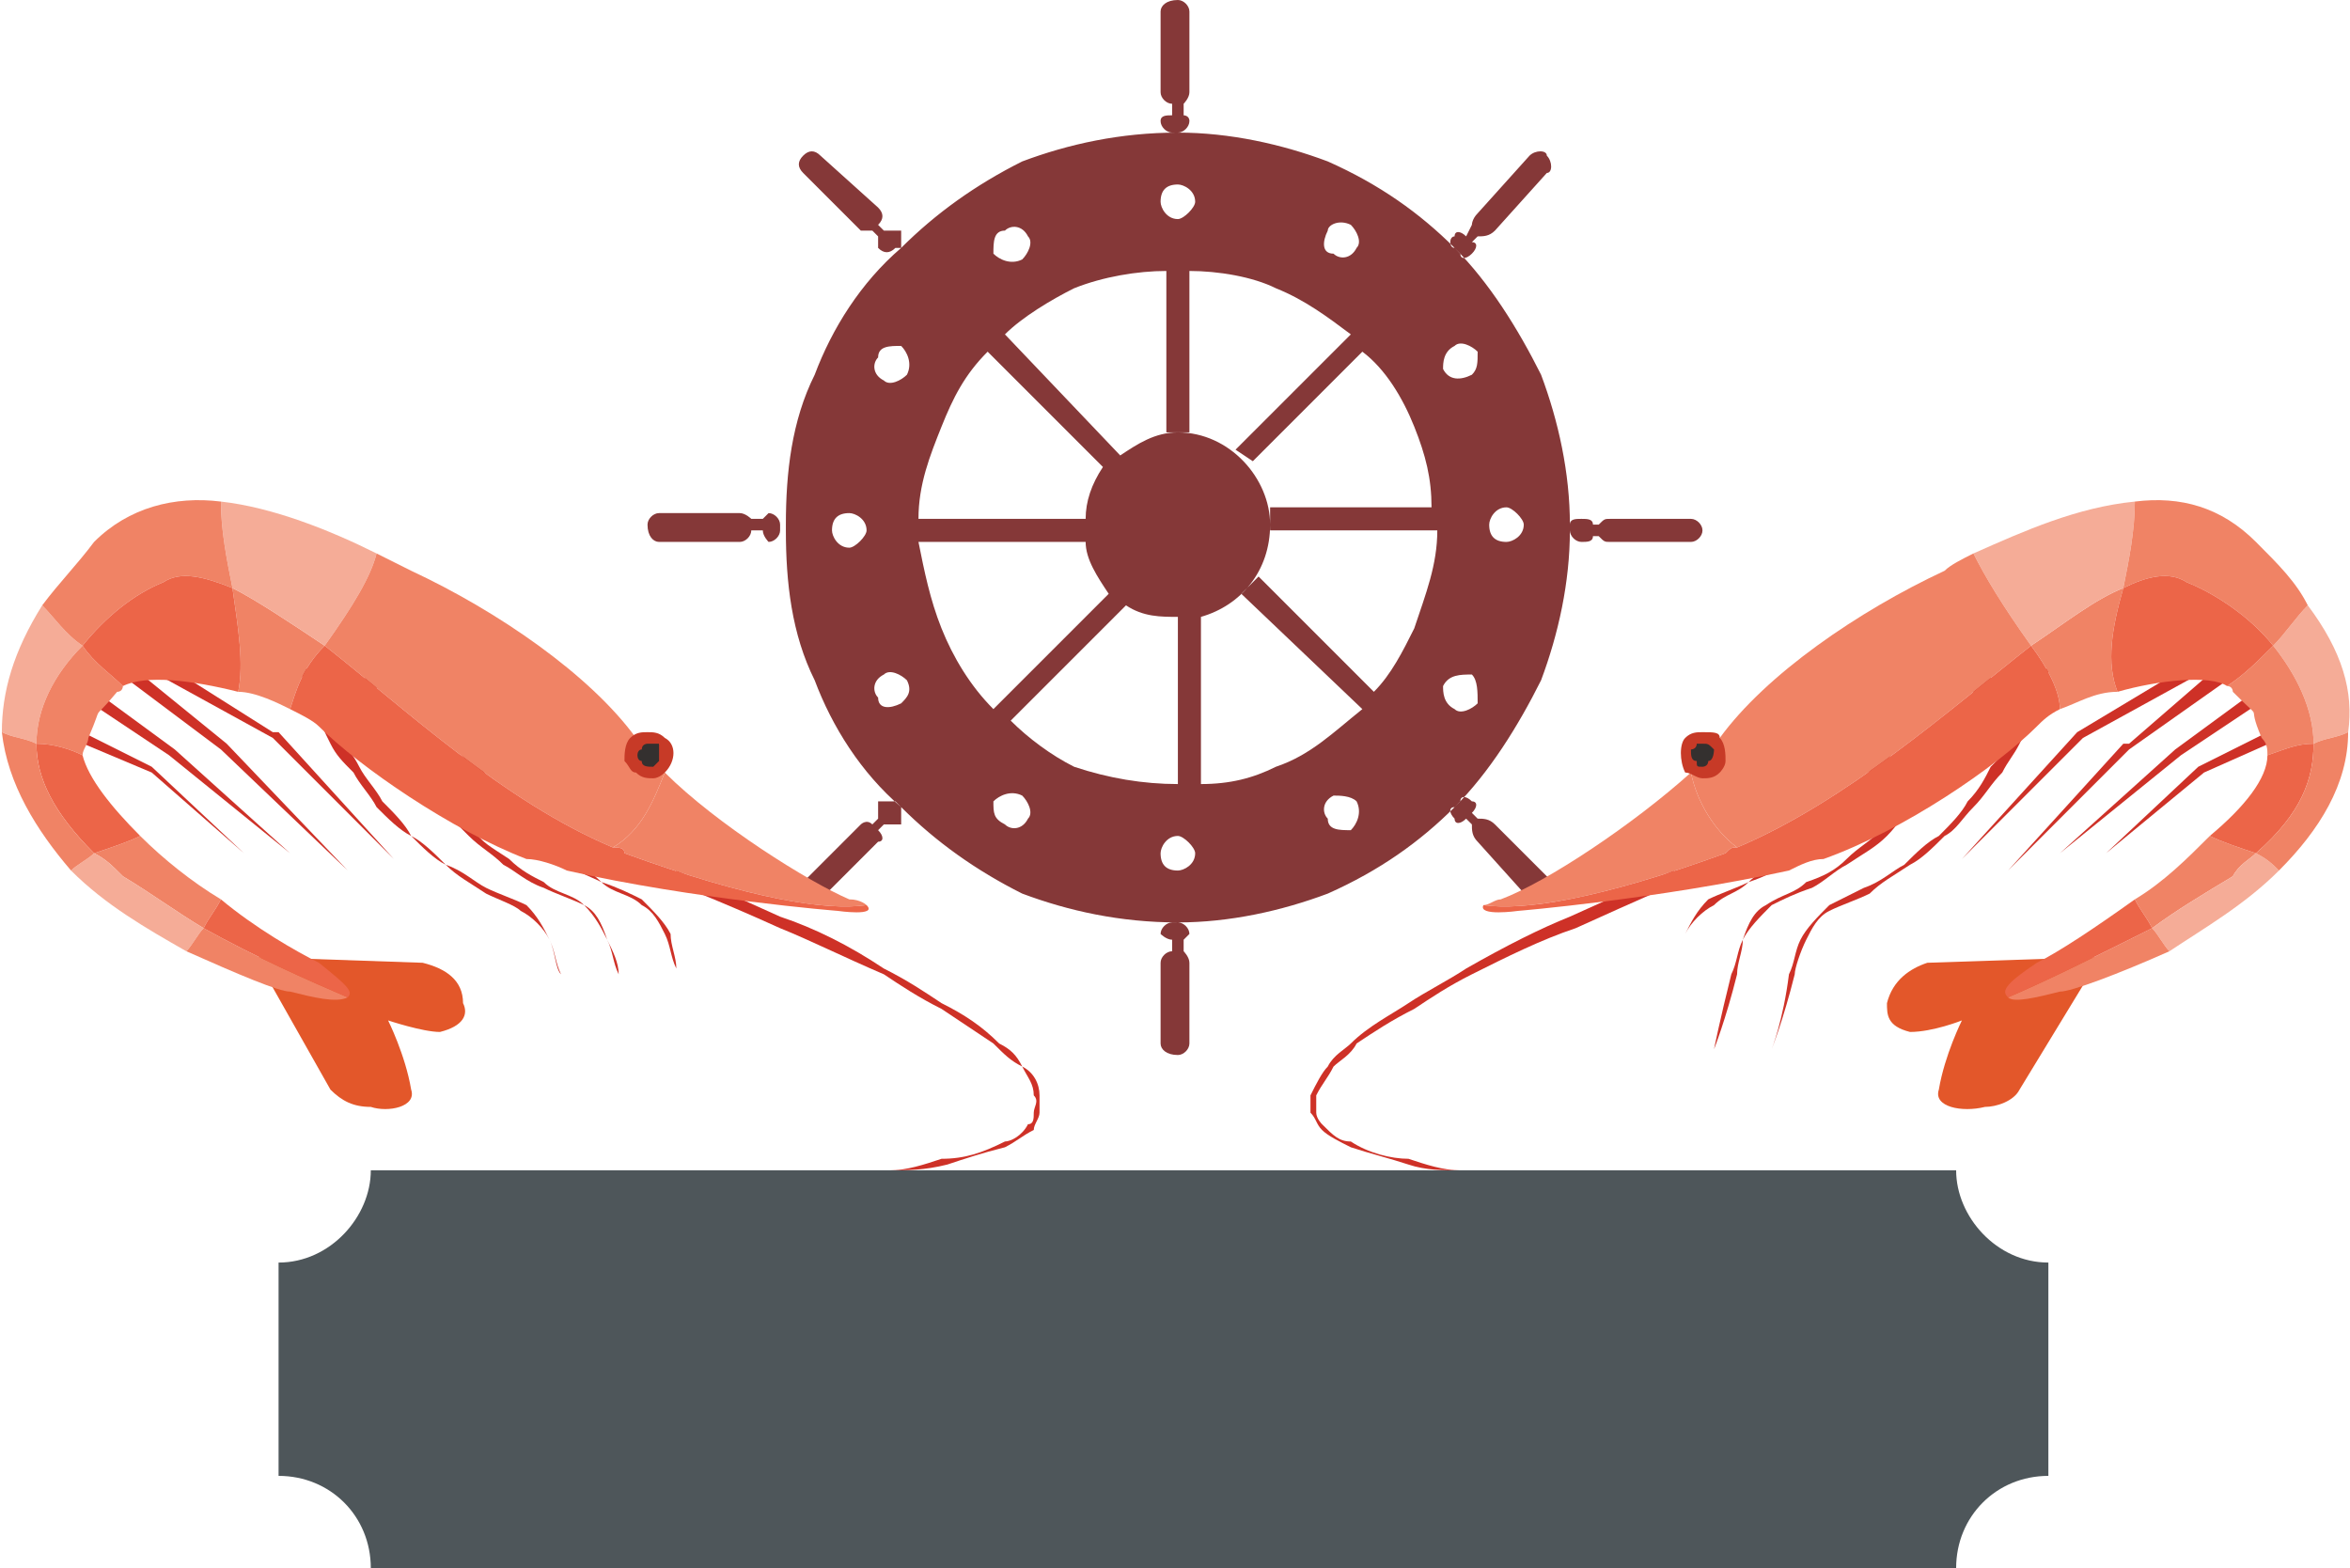 <?xml version="1.0" encoding="UTF-8"?>
<!DOCTYPE svg PUBLIC "-//W3C//DTD SVG 1.1//EN" "http://www.w3.org/Graphics/SVG/1.1/DTD/svg11.dtd">
<!-- Creator: CorelDRAW X7 -->
<svg xmlns="http://www.w3.org/2000/svg" xml:space="preserve" width="1.713in" height="1.143in" version="1.1" style="shape-rendering:geometricPrecision; text-rendering:geometricPrecision; image-rendering:optimizeQuality; fill-rule:evenodd; clip-rule:evenodd"
viewBox="0 0 407 272"
 xmlns:xlink="http://www.w3.org/1999/xlink">
 <defs>
  <style type="text/css">
   <![CDATA[
    .fil5 {fill:#F5AC97}
    .fil4 {fill:#F08365}
    .fil6 {fill:#EC6548}
    .fil3 {fill:#E3572A}
    .fil2 {fill:#CE3127}
    .fil8 {fill:#C73A27}
    .fil0 {fill:#4E565A}
    .fil7 {fill:#34302F}
    .fil1 {fill:#853838}
   ]]>
  </style>
 </defs>
 <g id="Layer_x0020_1">
  <path class="fil0" d="M64 203l275 0c0,8 7,16 16,16l0 37c-9,0 -16,7 -16,16l-275 0c0,-9 -7,-16 -16,-16l0 -37c9,0 16,-8 16,-16z"/>
  <path class="fil1" d="M204 160l-1 0c-1,0 -2,1 -2,2l0 0c0,0 1,1 2,1l0 2c-1,0 -2,1 -2,2l0 14c0,1 1,2 3,2l0 0c1,0 2,-1 2,-2l0 -14c0,-1 -1,-2 -1,-2l0 -2c0,0 1,-1 1,-1l0 0c0,-1 -1,-2 -2,-2zm30 -102l-20 20 3 2 19 -19c4,3 7,8 9,13l0 0 0 0c2,5 3,9 3,14l-28 0 0 4 29 0c0,6 -2,11 -4,17l0 0 0 0c-2,4 -4,8 -7,11l-20 -20 -3 3 21 20 0 0c-5,4 -9,8 -15,10 -4,2 -8,3 -13,3l0 -29c7,-2 12,-8 12,-16 0,-8 -7,-16 -16,-16 -4,0 -7,2 -10,4l-20 -21c3,-3 8,-6 12,-8 5,-2 11,-3 16,-3l0 28 4 0 0 -28c5,0 11,1 15,3 5,2 9,5 13,8zm-30 49l0 29 0 0c-6,0 -12,-1 -18,-3 -4,-2 -8,-5 -11,-8l20 -20c3,2 6,2 9,2l0 0zm-12 -4l-20 20c-4,-4 -7,-9 -9,-14l0 0 0 0c-2,-5 -3,-10 -4,-15l29 0c0,3 2,6 4,9zm-4 -13l-29 0c0,-6 2,-11 4,-16l0 0 0 0c2,-5 4,-9 8,-13l20 20c-2,3 -3,6 -3,9zm84 1l0 0c0,-9 -2,-18 -5,-26 -4,-8 -9,-16 -15,-22 -6,-6 -13,-11 -22,-15 -8,-3 -17,-5 -26,-5 -10,0 -19,2 -27,5 -8,4 -15,9 -21,15 -7,6 -12,14 -15,22 -4,8 -5,17 -5,26l0 0 0 1c0,9 1,18 5,26 3,8 8,16 15,22 6,6 13,11 21,15 8,3 17,5 27,5 9,0 18,-2 26,-5 9,-4 16,-9 22,-15 6,-6 11,-14 15,-22 3,-8 5,-17 5,-26l0 -1zm-68 -59c1,0 3,1 3,3 0,1 -2,3 -3,3 -2,0 -3,-2 -3,-3 0,-2 1,-3 3,-3zm-30 8c1,-1 3,-1 4,1 1,1 0,3 -1,4 -2,1 -4,0 -5,-1 0,-2 0,-4 2,-4zm-22 22c0,-2 2,-2 4,-2 1,1 2,3 1,5 -1,1 -3,2 -4,1 -2,-1 -2,-3 -1,-4zm-8 30c0,-2 1,-3 3,-3 1,0 3,1 3,3 0,1 -2,3 -3,3 -2,0 -3,-2 -3,-3zm90 -53c-2,-1 -4,0 -4,1 -1,2 -1,4 1,4 1,1 3,1 4,-1 1,-1 0,-3 -1,-4zm22 22c-1,-1 -3,-2 -4,-1 -2,1 -2,3 -2,4 1,2 3,2 5,1 1,-1 1,-2 1,-4zm8 30c0,-1 -2,-3 -3,-3 -2,0 -3,2 -3,3 0,2 1,3 3,3 1,0 3,-1 3,-3zm-60 -68l-1 0c-1,0 -2,-1 -2,-2l0 0c0,-1 1,-1 2,-1l0 -2c-1,0 -2,-1 -2,-2l0 -14c0,-1 1,-2 3,-2l0 0c1,0 2,1 2,2l0 14c0,1 -1,2 -1,2l0 2c0,0 1,0 1,1l0 0c0,1 -1,2 -2,2zm-48 20l-1 0c-1,1 -2,1 -3,0l0 0c0,0 0,-1 0,-2l-1 -1c-1,0 -2,0 -2,0l-10 -10c-1,-1 -1,-2 0,-3l0 0c1,-1 2,-1 3,0l10 9c1,1 1,2 0,3l1 1c1,0 2,0 3,0l0 0c0,1 0,2 0,3zm-21 48l0 1c0,1 -1,2 -2,2l0 0c0,0 -1,-1 -1,-2l-2 0c0,1 -1,2 -2,2l-14 0c-1,0 -2,-1 -2,-3l0 0c0,-1 1,-2 2,-2l14 0c1,0 2,1 2,1l2 0c0,0 1,-1 1,-1l0 0c1,0 2,1 2,2zm117 -48l1 1c0,1 1,1 2,0l0 0c1,-1 1,-2 0,-2l1 -1c1,0 2,0 3,-1l9 -10c1,0 1,-2 0,-3l0 0c0,-1 -2,-1 -3,0l-9 10c-1,1 -1,2 -1,2l-1 2c-1,-1 -2,-1 -2,0l0 0c-1,0 -1,2 0,2zm20 48l0 1c0,1 1,2 2,2l0 0c1,0 2,0 2,-1l1 0c1,1 1,1 2,1l14 0c1,0 2,-1 2,-2l0 0c0,-1 -1,-2 -2,-2l-14 0c-1,0 -1,0 -2,1l-1 0c0,-1 -1,-1 -2,-1l0 0c-1,0 -2,0 -2,1zm-68 60c1,0 3,-1 3,-3 0,-1 -2,-3 -3,-3 -2,0 -3,2 -3,3 0,2 1,3 3,3zm-30 -8c1,1 3,1 4,-1 1,-1 0,-3 -1,-4 -2,-1 -4,0 -5,1 0,2 0,3 2,4zm-22 -22c0,2 2,2 4,1 1,-1 2,-2 1,-4 -1,-1 -3,-2 -4,-1 -2,1 -2,3 -1,4zm82 23c-2,0 -4,0 -4,-2 -1,-1 -1,-3 1,-4 1,0 3,0 4,1 1,2 0,4 -1,5zm22 -22c-1,1 -3,2 -4,1 -2,-1 -2,-3 -2,-4 1,-2 3,-2 5,-2 1,1 1,3 1,5zm-100 18l-1 -1c-1,0 -2,0 -3,0l0 0c0,1 0,2 0,3l-1 1c-1,-1 -2,0 -2,0l-10 10c-1,1 -1,2 0,3l0 0c1,1 2,1 3,0l10 -10c1,0 1,-1 0,-2l1 -1c1,0 2,0 3,0l0 0c0,-1 0,-2 0,-3zm96 0l1 -1c0,-1 1,-1 2,0l0 0c1,0 1,1 0,2l1 1c1,0 2,0 3,1l9 9c1,1 1,3 0,4l0 0c0,0 -2,0 -3,0l-9 -10c-1,-1 -1,-2 -1,-3l-1 -1c-1,1 -2,1 -2,0l0 0c-1,-1 -1,-2 0,-2z"/>
  <g id="_1364677566608">
   <path class="fil2" d="M291 153c0,0 -7,3 -18,8 -6,2 -12,5 -18,8 -4,2 -7,4 -10,6 -4,2 -7,4 -10,6 -1,2 -3,3 -4,4 -1,2 -2,3 -3,5 0,1 0,2 0,3 0,1 1,2 1,2 2,2 3,3 5,3 3,2 7,3 10,3 3,1 6,2 9,2 6,1 11,1 15,1 3,0 5,1 5,1 0,0 -2,-1 -5,-1 -4,0 -9,0 -15,-1 -3,0 -6,0 -9,-1 -3,-1 -7,-2 -10,-3 -2,-1 -4,-2 -5,-3 -1,-1 -1,-2 -2,-3 0,-1 0,-2 0,-3 1,-2 2,-4 3,-5 1,-2 3,-3 4,-4 3,-3 7,-5 10,-7 3,-2 7,-4 10,-6 7,-4 13,-7 18,-9 11,-5 18,-8 18,-8l1 2z"/>
   <path class="fil3" d="M364 166l-14 23c-1,2 -4,3 -6,3 -4,1 -9,0 -8,-3 1,-6 4,-12 4,-12 0,0 -5,2 -9,2 -4,-1 -4,-3 -4,-5 1,-4 4,-6 7,-7l30 -1z"/>
   <polygon class="fil2" points="400,126 382,134 382,134 365,148 381,133 381,133 381,133 399,124 "/>
   <polygon class="fil2" points="393,121 378,131 378,131 357,148 377,130 377,130 377,130 392,119 "/>
   <polygon class="fil2" points="386,118 369,130 369,130 348,151 368,129 368,129 369,129 384,116 "/>
   <polygon class="fil2" points="381,117 361,128 361,128 340,149 360,127 360,127 360,127 380,115 "/>
   <path class="fil2" d="M355 116c0,0 0,0 0,1 0,0 0,1 0,1 0,1 0,1 -1,2 0,1 0,2 -1,4 -1,1 -2,3 -3,5 -1,2 -2,3 -3,5 -2,2 -3,4 -5,6 -2,2 -3,4 -5,5 -2,2 -4,4 -6,5 -3,2 -5,3 -7,5 -2,1 -5,2 -7,3 -2,1 -3,3 -4,5 -1,2 -2,5 -2,6 -2,8 -4,13 -4,13 0,0 2,-5 3,-13 1,-2 1,-4 2,-6 1,-2 3,-4 5,-6 2,-1 4,-2 6,-3 3,-1 5,-3 7,-4 2,-2 4,-4 6,-5 2,-2 4,-4 5,-6 2,-2 3,-4 4,-6 2,-2 3,-3 4,-5 1,-2 2,-3 2,-5 1,-1 1,-3 2,-4 0,-1 0,-2 0,-2 0,-1 0,-1 0,-1l2 0z"/>
   <path class="fil2" d="M345 115c0,0 0,1 0,1 0,1 0,1 0,2 0,0 0,1 -1,1 0,1 -1,3 -1,4 -1,2 -2,3 -3,5 -1,2 -2,4 -3,6 -2,1 -3,3 -5,5 -2,2 -3,4 -5,6 -2,2 -4,3 -7,5 -2,1 -4,3 -6,4 -3,1 -5,2 -7,3 -2,2 -4,4 -5,6 0,2 -1,4 -1,6 -2,8 -4,13 -4,13 0,0 1,-5 3,-13 1,-2 1,-4 2,-6 1,-3 2,-5 4,-6 3,-2 5,-2 7,-4 3,-1 5,-2 7,-4 2,-2 4,-3 6,-5 2,-2 3,-4 5,-6 1,-2 3,-4 4,-5 1,-2 3,-4 4,-6 1,-1 1,-3 2,-4 1,-2 1,-3 1,-4 1,-1 1,-2 1,-3 0,0 0,-1 0,-1l2 0z"/>
   <path class="fil2" d="M335 115c0,0 0,0 0,1 0,0 0,1 0,1 -1,1 -1,1 -1,2 0,1 -1,2 -1,4 -1,1 -2,3 -3,5 -1,1 -2,3 -4,5 -1,2 -3,4 -4,6 -2,1 -4,3 -6,5 -1,2 -4,4 -6,5 -2,2 -4,3 -7,4 -2,2 -4,2 -6,4 -2,1 -4,3 -5,5 -1,2 -1,4 -2,6 -2,8 -3,13 -3,13 0,0 1,-5 3,-13 1,-2 1,-4 2,-6 1,-2 2,-4 4,-6 2,-1 5,-2 7,-3 2,-2 5,-3 7,-5 2,-1 4,-3 6,-5 1,-1 3,-3 5,-5 1,-2 3,-4 4,-6 1,-2 3,-4 3,-5 1,-2 2,-4 3,-5 1,-2 1,-3 1,-4 0,-1 1,-2 1,-2 0,-1 0,-1 0,-1l2 0z"/>
   <path class="fil4" d="M373 161c4,-3 9,-6 14,-9 1,-2 3,-3 4,-4 -3,-1 -6,-2 -8,-3 -4,4 -8,8 -13,11 1,2 2,3 3,5z"/>
   <path class="fil5" d="M387 152c-5,3 -10,6 -14,9 1,1 2,3 3,4 6,-4 13,-8 19,-14 -1,-1 -2,-2 -4,-3 -1,1 -3,2 -4,4z"/>
   <path class="fil5" d="M400 105c-2,2 -4,5 -6,7 4,5 7,11 7,17 2,-1 4,-1 6,-2 1,-7 -1,-14 -7,-22z"/>
   <path class="fil4" d="M394 112c-3,3 -5,5 -8,7 1,0 1,1 1,1 6,6 2,1 5,8 1,1 1,2 1,3 3,-1 5,-2 8,-2 0,-6 -3,-12 -7,-17z"/>
   <path class="fil4" d="M352 112c3,4 5,8 5,11 3,-1 6,-3 10,-3 -2,-5 -1,-11 1,-18 -5,2 -10,6 -16,10z"/>
   <path class="fil5" d="M352 112c0,0 0,0 0,0 6,-4 11,-8 16,-10 1,-5 2,-10 2,-15 -10,1 -19,5 -28,9 2,4 5,9 10,16z"/>
   <path class="fil4" d="M348 173c1,1 5,0 9,-1 2,0 10,-3 19,-7 -1,-1 -2,-3 -3,-4 -10,5 -18,9 -25,12z"/>
   <path class="fil6" d="M373 161c-1,-2 -2,-3 -3,-5 -7,5 -13,9 -17,11 -6,4 -6,5 -5,6 7,-3 15,-7 25,-12z"/>
   <path class="fil4" d="M301 147c-4,-3 -7,-8 -8,-13 -10,9 -25,19 -33,22 -1,0 -2,1 -3,1 7,1 20,-1 42,-9 1,-1 1,-1 2,-1z"/>
   <path class="fil4" d="M301 147c19,-8 37,-24 51,-35 0,0 0,0 0,0 -5,-7 -8,-12 -10,-16 -2,1 -4,2 -5,3 -15,7 -31,18 -39,29 -2,2 -3,4 -5,6 1,5 4,10 8,13z"/>
   <path class="fil6" d="M352 112c-14,11 -32,27 -51,35 -1,0 -1,0 -2,1 -22,8 -35,10 -42,9 -1,2 6,1 6,1 0,0 24,-2 47,-7 2,-1 4,-2 6,-2 14,-5 30,-16 37,-23 1,-1 2,-2 4,-3 0,-3 -2,-7 -5,-11z"/>
   <path class="fil4" d="M379 101c5,2 11,6 15,11 2,-2 4,-5 6,-7 -2,-4 -5,-7 -9,-11 -6,-6 -13,-8 -21,-7 0,5 -1,10 -2,15 4,-2 8,-3 11,-1z"/>
   <path class="fil6" d="M379 101c-3,-2 -7,-1 -11,1 -2,7 -3,13 -1,18 7,-2 16,-3 19,-1 3,-2 5,-4 8,-7 -4,-5 -10,-9 -15,-11z"/>
   <path class="fil6" d="M391 148c8,-7 10,-13 10,-19 -3,0 -5,1 -8,2 0,4 -4,9 -10,14 2,1 5,2 8,3z"/>
   <path class="fil4" d="M391 148c2,1 3,2 4,3 7,-7 12,-15 12,-24 -2,1 -4,1 -6,2 0,6 -2,12 -10,19z"/>
   <path class="fil7" d="M297 129c1,1 1,3 0,4 -1,1 -3,1 -4,0 -1,-1 -1,-3 0,-4 1,-1 3,-1 4,0z"/>
   <path class="fil8" d="M293 130c0,1 0,2 1,2 0,1 0,1 1,1 0,0 1,0 1,-1 1,0 1,-2 1,-2 -1,-1 -1,-1 -2,-1 0,0 -1,0 -1,0 0,1 -1,1 -1,1zm6 2c0,1 -1,2 -1,2 -1,1 -2,1 -3,1 -1,0 -2,-1 -3,-1 -1,-2 -1,-5 0,-6 1,-1 2,-1 3,-1 2,0 3,0 3,1 1,1 1,3 1,4z"/>
  </g>
  <g id="_1364677577072">
   <path class="fil2" d="M116 153c0,0 8,3 19,8 5,2 11,5 18,8 3,2 6,4 10,6 3,2 6,4 9,6 2,2 3,3 5,4 1,2 2,3 2,5 1,1 0,2 0,3 0,1 0,2 -1,2 -1,2 -3,3 -4,3 -4,2 -7,3 -11,3 -3,1 -6,2 -9,2 -6,1 -11,1 -14,1 -4,0 -6,1 -6,1 0,0 2,-1 6,-1 3,0 8,0 14,-1 3,0 6,0 10,-1 3,-1 6,-2 10,-3 2,-1 3,-2 5,-3 0,-1 1,-2 1,-3 0,-1 0,-2 0,-3 0,-2 -1,-4 -3,-5 -1,-2 -2,-3 -4,-4 -3,-3 -6,-5 -10,-7 -3,-2 -6,-4 -10,-6 -6,-4 -12,-7 -18,-9 -11,-5 -18,-8 -18,-8l-1 2z"/>
   <path class="fil3" d="M44 166l13 23c2,2 4,3 7,3 3,1 8,0 7,-3 -1,-6 -4,-12 -4,-12 0,0 6,2 9,2 4,-1 5,-3 4,-5 0,-4 -3,-6 -7,-7l-29 -1z"/>
   <polygon class="fil2" points="7,126 26,134 26,134 42,148 26,133 26,133 26,133 8,124 "/>
   <polygon class="fil2" points="14,121 29,131 29,131 50,148 30,130 30,130 30,130 15,119 "/>
   <polygon class="fil2" points="22,118 38,130 38,130 60,151 39,129 39,129 39,129 23,116 "/>
   <polygon class="fil2" points="27,117 47,128 47,128 68,149 48,127 47,127 47,127 28,115 "/>
   <path class="fil2" d="M52 116c0,0 0,0 0,1 0,0 0,1 1,1 0,1 0,1 0,2 0,1 1,2 2,4 0,1 1,3 2,5 1,2 2,3 4,5 1,2 3,4 4,6 2,2 4,4 6,5 2,2 4,4 6,5 2,2 4,3 7,5 2,1 5,2 6,3 2,1 4,3 5,5 1,2 1,5 2,6 2,8 3,13 3,13 0,0 -1,-5 -3,-13 -1,-2 -1,-4 -2,-6 -1,-2 -2,-4 -4,-6 -2,-1 -5,-2 -7,-3 -2,-1 -4,-3 -7,-4 -2,-2 -4,-4 -6,-5 -1,-2 -3,-4 -5,-6 -1,-2 -3,-4 -4,-6 -1,-2 -2,-3 -3,-5 -1,-2 -2,-3 -3,-5 0,-1 -1,-3 -1,-4 0,-1 -1,-2 -1,-2 0,-1 0,-1 0,-1l-2 0z"/>
   <path class="fil2" d="M63 115c0,0 0,1 0,1 0,1 0,1 0,2 0,0 0,1 0,1 1,1 1,3 2,4 0,2 1,3 2,5 1,2 3,4 4,6 1,1 3,3 4,5 2,2 4,4 6,6 2,2 4,3 6,5 2,1 4,3 7,4 2,1 5,2 7,3 2,2 3,4 4,6 1,2 1,4 2,6 2,8 3,13 3,13 0,0 -1,-5 -3,-13 0,-2 -1,-4 -2,-6 -1,-3 -2,-5 -4,-6 -2,-2 -5,-2 -7,-4 -2,-1 -4,-2 -6,-4 -3,-2 -5,-3 -6,-5 -2,-2 -4,-4 -5,-6 -2,-2 -3,-4 -5,-5 -1,-2 -2,-4 -3,-6 -1,-1 -2,-3 -3,-4 0,-2 -1,-3 -1,-4 0,-1 0,-2 0,-3 0,0 0,-1 0,-1l-2 0z"/>
   <path class="fil2" d="M73 115c0,0 0,0 0,1 0,0 0,1 0,1 0,1 0,1 0,2 1,1 1,2 2,4 0,1 1,3 2,5 1,1 3,3 4,5 1,2 3,4 5,6 1,1 3,3 5,5 2,2 4,4 6,5 2,2 5,3 7,4 2,2 5,2 7,4 2,1 3,3 4,5 1,2 1,4 2,6 2,8 3,13 3,13 0,0 -1,-5 -3,-13 0,-2 -1,-4 -1,-6 -1,-2 -3,-4 -5,-6 -2,-1 -4,-2 -7,-3 -2,-2 -4,-3 -6,-5 -2,-1 -4,-3 -6,-5 -2,-1 -4,-3 -5,-5 -2,-2 -3,-4 -5,-6 -1,-2 -2,-4 -3,-5 -1,-2 -2,-4 -2,-5 -1,-2 -1,-3 -2,-4 0,-1 0,-2 0,-2 0,-1 0,-1 0,-1l-2 0z"/>
   <path class="fil4" d="M35 161c-5,-3 -9,-6 -14,-9 -2,-2 -3,-3 -5,-4 3,-1 6,-2 8,-3 4,4 9,8 14,11 -1,2 -2,3 -3,5z"/>
   <path class="fil5" d="M21 152c5,3 9,6 14,9 -1,1 -2,3 -3,4 -7,-4 -14,-8 -20,-14 1,-1 3,-2 4,-3 2,1 3,2 5,4z"/>
   <path class="fil5" d="M7 105c2,2 4,5 7,7 -5,5 -8,11 -8,17 -2,-1 -4,-1 -6,-2 0,-7 2,-14 7,-22z"/>
   <path class="fil4" d="M14 112c2,3 5,5 7,7 0,0 0,1 -1,1 -5,6 -2,1 -5,8 0,1 -1,2 -1,3 -2,-1 -5,-2 -8,-2 0,-6 3,-12 8,-17z"/>
   <path class="fil4" d="M56 112c-4,4 -5,8 -6,11 -2,-1 -6,-3 -9,-3 1,-5 0,-11 -1,-18 4,2 10,6 16,10z"/>
   <path class="fil5" d="M56 112c0,0 0,0 0,0 -6,-4 -12,-8 -16,-10 -1,-5 -2,-10 -2,-15 9,1 19,5 27,9 -1,4 -4,9 -9,16z"/>
   <path class="fil4" d="M60 173c-2,1 -6,0 -10,-1 -2,0 -9,-3 -18,-7 1,-1 2,-3 3,-4 9,5 18,9 25,12z"/>
   <path class="fil6" d="M35 161c1,-2 2,-3 3,-5 6,5 13,9 17,11 5,4 6,5 5,6 -7,-3 -16,-7 -25,-12z"/>
   <path class="fil4" d="M106 147c5,-3 7,-8 9,-13 9,9 25,19 32,22 2,0 3,1 3,1 -7,1 -20,-1 -42,-9 0,-1 -1,-1 -2,-1z"/>
   <path class="fil4" d="M106 147c-19,-8 -36,-24 -50,-35 0,0 0,0 0,0 5,-7 8,-12 9,-16 2,1 4,2 6,3 15,7 31,18 39,29 1,2 3,4 5,6 -2,5 -4,10 -9,13z"/>
   <path class="fil6" d="M56 112c14,11 31,27 50,35 1,0 2,0 2,1 22,8 35,10 42,9 2,2 -5,1 -5,1 0,0 -25,-2 -47,-7 -2,-1 -5,-2 -7,-2 -13,-5 -29,-16 -36,-23 -1,-1 -3,-2 -5,-3 1,-3 2,-7 6,-11z"/>
   <path class="fil4" d="M28 101c-5,2 -10,6 -14,11 -3,-2 -5,-5 -7,-7 3,-4 6,-7 9,-11 6,-6 14,-8 22,-7 0,5 1,10 2,15 -5,-2 -9,-3 -12,-1z"/>
   <path class="fil6" d="M28 101c3,-2 7,-1 12,1 1,7 2,13 1,18 -8,-2 -16,-3 -20,-1 -2,-2 -5,-4 -7,-7 4,-5 9,-9 14,-11z"/>
   <path class="fil6" d="M16 148c-7,-7 -10,-13 -10,-19 3,0 6,1 8,2 1,4 5,9 10,14 -2,1 -5,2 -8,3z"/>
   <path class="fil4" d="M16 148c-1,1 -3,2 -4,3 -6,-7 -11,-15 -12,-24 2,1 4,1 6,2 0,6 3,12 10,19z"/>
   <path class="fil7" d="M110 129c-1,1 -1,3 0,4 2,1 4,1 5,0 1,-1 1,-3 -1,-4 -1,-1 -3,-1 -4,0z"/>
   <path class="fil8" d="M114 130c0,1 0,2 0,2 -1,1 -1,1 -1,1 -1,0 -2,0 -2,-1 -1,0 -1,-2 0,-2 0,-1 1,-1 1,-1 1,0 1,0 2,0 0,1 0,1 0,1zm-6 2c1,1 1,2 2,2 1,1 2,1 3,1 1,0 2,-1 2,-1 2,-2 2,-5 0,-6 -1,-1 -2,-1 -3,-1 -1,0 -2,0 -3,1 -1,1 -1,3 -1,4z"/>
  </g>
 </g>
</svg>
